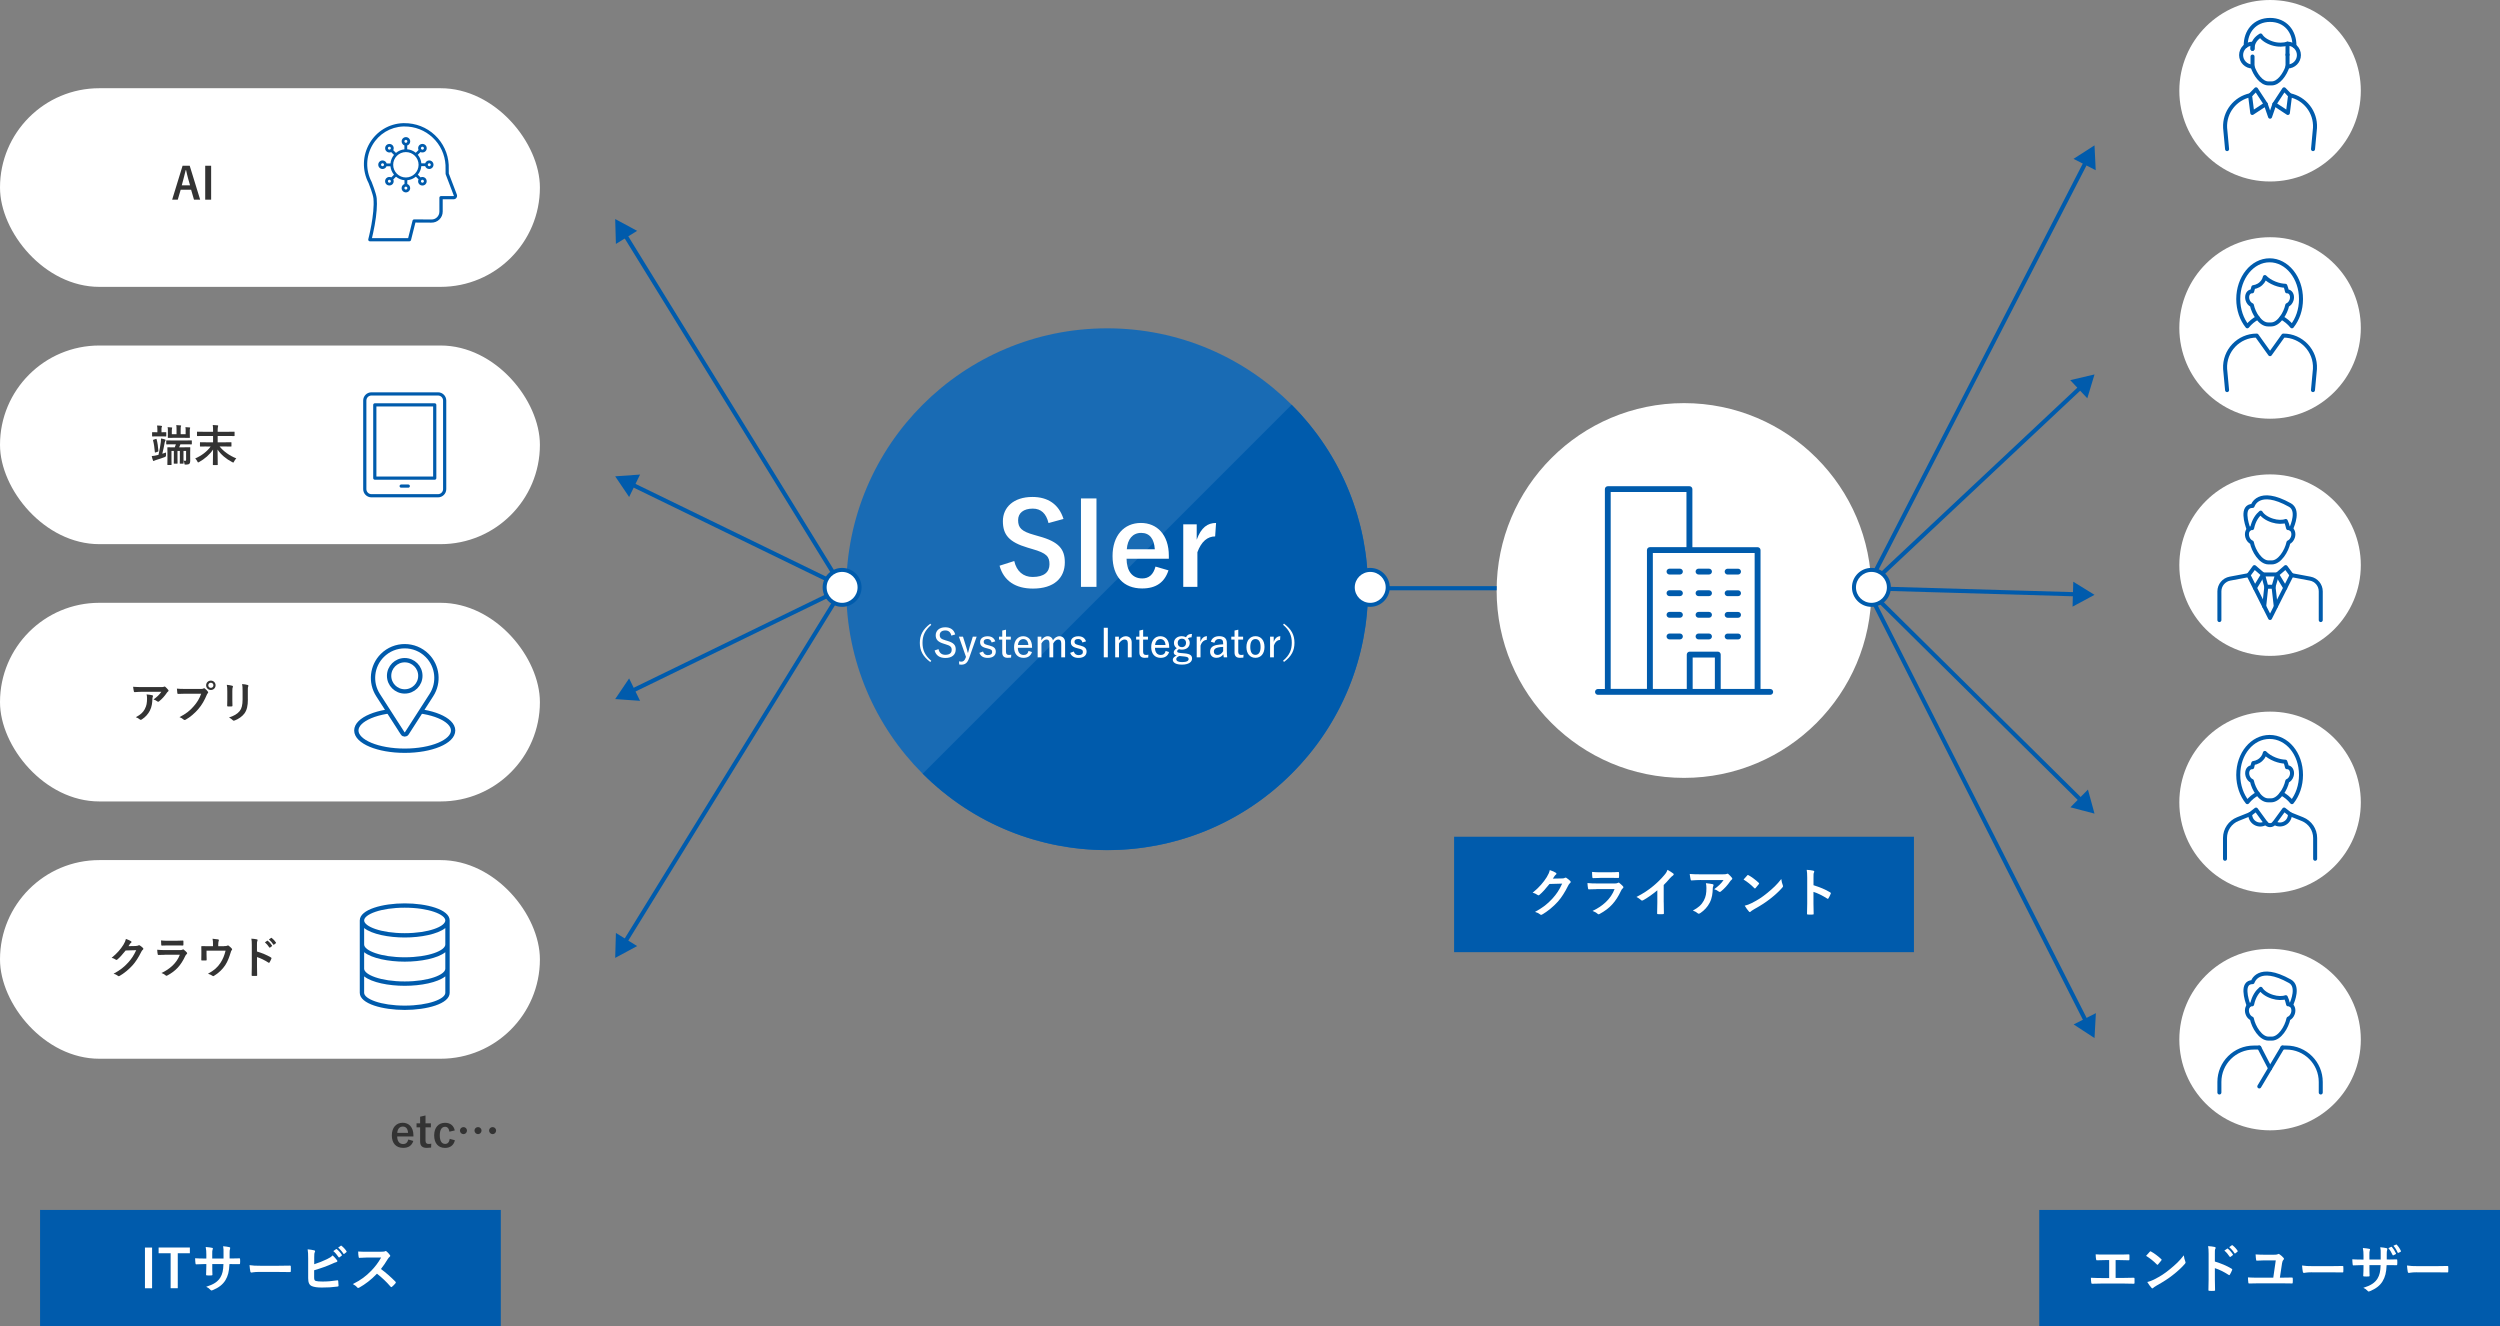 <?xml version="1.0" encoding="UTF-8"?><svg id="_レイヤー_2" xmlns="http://www.w3.org/2000/svg" viewBox="0 0 624 331"><rect x="0" y="0" width="624" height="331" fill="#808080" stroke="none"/><defs><style>.cls-1{fill:#005bac;}.cls-2,.cls-3{fill:#fff;}.cls-4{fill:#333;}.cls-5{fill:#196bb4;}.cls-6{stroke-width:1.04px;}.cls-6,.cls-7{fill:none;}.cls-6,.cls-7,.cls-3{stroke:#005bac;}.cls-6,.cls-3{stroke-miterlimit:10;}.cls-7{stroke-linecap:round;stroke-linejoin:round;stroke-width:1px;}.cls-3{stroke-width:1.08px;}</style></defs><g id="_レイヤー_1-2"><g><g><circle class="cls-5" cx="276.34" cy="147.07" r="65.12"/><path class="cls-1" d="M322.39,101.02c25.43,25.43,25.43,66.66,0,92.09-25.43,25.43-66.66,25.43-92.09,0"/></g><circle class="cls-2" cx="420.33" cy="147.39" r="46.77"/><g><path class="cls-2" d="M261.71,130.56c-.57-2.39-1.88-3.61-3.92-3.61-2.33,0-3.67,1.11-3.67,2.87,0,1.93,.85,2.82,4.04,3.7l1.17,.34c5.03,1.37,6.45,3.27,6.45,6.51,0,3.87-2.67,6.54-7.96,6.54-4.29,0-7.28-1.88-8.33-5.71l3.67-1.17c.57,2.56,2.25,3.98,4.58,3.98,2.9,0,4.21-1.25,4.21-3.16s-.68-2.79-4.29-3.81l-1.14-.34c-4.69-1.39-6.2-3.24-6.2-6.63s2.62-6.03,7.37-6.03c3.87,0,6.6,1.82,7.76,5.49l-3.72,1.02Z"/><path class="cls-2" d="M273.68,146.48h-3.87v-22.07h3.87v22.07Z"/><path class="cls-2" d="M281.19,139.46c.03,2.96,1.34,4.92,3.92,4.92,1.62,0,2.76-.91,3.3-2.96l3.24,.94c-.97,2.99-3.1,4.52-6.57,4.52-4.66,0-7.39-2.99-7.39-8.1s2.87-8.25,7.08-8.25c3.98,0,6.97,2.9,6.97,8.19v.74h-10.55Zm7.05-2.36c-.17-2.62-1.28-4.09-3.41-4.09s-3.41,1.59-3.58,4.09h7Z"/><path class="cls-2" d="M303.31,133.89c-1.88,0-3.44,1.22-4.44,3.95v8.64h-3.53v-15.61h3.36v3.84c1.11-3.07,2.73-4.18,4.83-4.18l-.23,3.36Z"/></g><g><path class="cls-2" d="M232.45,155.96c-1.64,1.38-2.19,2.77-2.19,4.49s.55,3.12,2.19,4.49l-.25,.3c-1.86-1.4-2.61-2.86-2.61-4.78s.74-3.38,2.61-4.78l.25,.29Z"/><path class="cls-2" d="M237.46,158.65c-.22-.89-.72-1.29-1.5-1.29-.89,0-1.4,.43-1.4,1.13,0,.74,.34,1.03,1.49,1.35l.34,.1c1.68,.48,2.16,1.09,2.16,2.15,0,1.27-.87,2.14-2.58,2.14-1.41,0-2.37-.62-2.69-1.88l.97-.33c.2,.94,.8,1.42,1.7,1.42,1.09,0,1.59-.48,1.59-1.22s-.3-1.06-1.59-1.43l-.33-.1c-1.55-.46-2.07-1.08-2.07-2.14s.83-1.98,2.37-1.98c1.26,0,2.17,.57,2.5,1.79l-.97,.29Z"/><path class="cls-2" d="M241.88,164.29c-.41,1.18-.99,1.61-1.92,1.61-.15,0-.33,0-.54-.04l-.05-.78c.22,.05,.4,.07,.57,.07,.5,0,.83-.29,1.07-.93l.1-.26-1.77-5.04h1.02l.81,2.6c.16,.5,.27,.89,.37,1.38h.1c.12-.5,.23-.93,.38-1.43l.79-2.55h.96l-1.89,5.38Z"/><path class="cls-2" d="M247.51,160.35c-.14-.57-.5-.86-1.03-.86-.62,0-.95,.27-.95,.67,0,.48,.2,.65,1,.85l.42,.11c1.16,.29,1.6,.71,1.6,1.53,0,.9-.66,1.56-2.02,1.56-1.03,0-1.76-.39-2.08-1.26l.91-.33c.19,.64,.65,.9,1.19,.9,.78,0,1.09-.34,1.09-.76,0-.51-.2-.67-1.09-.89l-.42-.11c-1.11-.28-1.5-.72-1.5-1.52s.66-1.43,1.86-1.43c1.01,0,1.64,.44,1.93,1.27l-.91,.28Z"/><path class="cls-2" d="M251.09,158.91h1.21v.73h-1.21v3.04c0,.55,.24,.79,.69,.79,.21,0,.4,0,.63-.06l-.05,.73c-.29,.04-.55,.05-.85,.05-.89,0-1.35-.42-1.35-1.34v-3.21h-.81v-.73h.81v-1.53l.94-.21v1.74Z"/><path class="cls-2" d="M254.05,161.68c0,1.12,.54,1.8,1.44,1.8,.66,0,1.06-.31,1.23-1.01l.86,.28c-.32,.95-1.01,1.45-2.11,1.45-1.46,0-2.36-1-2.36-2.68s.95-2.72,2.27-2.72,2.22,.97,2.22,2.68v.21h-3.57Zm2.63-.69c-.06-.95-.55-1.48-1.27-1.48s-1.26,.58-1.33,1.48h2.61Z"/><path class="cls-2" d="M259.9,159.85c.4-.64,.96-1.05,1.61-1.05s1.17,.41,1.3,1.04c.37-.61,.97-1.04,1.63-1.04,.78,0,1.41,.55,1.41,1.52v3.75h-.96v-3.46c0-.69-.28-.99-.77-.99-.44,0-.93,.38-1.23,.98v3.47h-.95v-3.46c0-.7-.26-.99-.72-.99s-.95,.36-1.27,.98v3.47h-.95v-5.16h.92v.94Z"/><path class="cls-2" d="M270.17,160.35c-.14-.57-.5-.86-1.03-.86-.62,0-.95,.27-.95,.67,0,.48,.2,.65,1,.85l.42,.11c1.16,.29,1.6,.71,1.6,1.53,0,.9-.66,1.56-2.02,1.56-1.03,0-1.76-.39-2.08-1.26l.91-.33c.19,.64,.65,.9,1.18,.9,.78,0,1.09-.34,1.09-.76,0-.51-.2-.67-1.09-.89l-.42-.11c-1.11-.28-1.5-.72-1.5-1.52s.66-1.43,1.86-1.43c1.01,0,1.64,.44,1.93,1.27l-.91,.28Z"/><path class="cls-2" d="M276.51,164.07h-1.01v-7.38h1.01v7.38Z"/><path class="cls-2" d="M279.26,159.85c.42-.63,1.06-1.05,1.73-1.05,.83,0,1.48,.55,1.48,1.52v3.75h-.97v-3.46c0-.7-.29-.99-.81-.99-.47,0-.99,.35-1.39,.98v3.47h-.95v-5.16h.92v.94Z"/><path class="cls-2" d="M285.32,158.91h1.21v.73h-1.21v3.04c0,.55,.24,.79,.69,.79,.21,0,.4,0,.63-.06l-.05,.73c-.29,.04-.55,.05-.85,.05-.89,0-1.35-.42-1.35-1.34v-3.21h-.81v-.73h.81v-1.53l.94-.21v1.74Z"/><path class="cls-2" d="M288.28,161.68c0,1.12,.54,1.8,1.44,1.8,.66,0,1.06-.31,1.23-1.01l.86,.28c-.32,.95-1.01,1.45-2.11,1.45-1.46,0-2.36-1-2.36-2.68s.95-2.72,2.27-2.72,2.22,.97,2.22,2.68v.21h-3.57Zm2.63-.69c-.06-.95-.55-1.48-1.27-1.48s-1.26,.58-1.33,1.48h2.61Z"/><path class="cls-2" d="M297.43,159.08c-.51,0-.74,.09-.94,.31,.3,.26,.47,.64,.47,1.06,0,1.05-.8,1.7-1.97,1.7-.25,0-.51-.04-.73-.12-.27,.15-.44,.33-.44,.52,0,.25,.13,.37,.86,.44l1.1,.1c1.36,.14,1.76,.57,1.76,1.29,0,.86-.87,1.51-2.52,1.51-1.49,0-2.29-.49-2.29-1.24,0-.43,.41-.79,.99-1.03-.5-.11-.75-.38-.75-.77s.25-.72,.76-1.06c-.45-.28-.71-.75-.71-1.32,0-1,.83-1.68,1.96-1.68,.38,0,.76,.1,1.05,.27,.3-.6,.73-.83,1.49-.83l-.11,.85Zm-3.05,4.67c-.49,.15-.78,.43-.78,.76,0,.52,.53,.75,1.48,.75,1.11,0,1.6-.3,1.6-.75,0-.35-.19-.56-1.07-.65l-1.22-.12Zm-.42-3.3c0,.71,.45,1.08,1.04,1.08s1.03-.38,1.03-1.07-.46-1.05-1.03-1.05-1.04,.38-1.04,1.04Z"/><path class="cls-2" d="M301.19,159.73c-.64,0-1.22,.46-1.54,1.42v2.92h-.95v-5.16h.91v1.3c.37-1,.96-1.41,1.65-1.41l-.07,.93Z"/><path class="cls-2" d="M302.23,160.17c.26-.91,1.02-1.38,2.08-1.38,1.26,0,1.91,.56,1.91,1.71v1.96c0,.68,.04,1.2,.09,1.61h-.86c-.04-.24-.07-.42-.1-.76-.4,.59-1.02,.88-1.73,.88-.97,0-1.58-.6-1.58-1.52s.53-1.49,1.69-1.69c.45-.08,1-.14,1.57-.16v-.28c0-.74-.29-1.05-1.02-1.05-.58,0-1.02,.32-1.16,.95l-.89-.27Zm3.07,1.3c-.54,0-.99,.07-1.35,.16-.66,.16-.97,.47-.97,.99s.32,.86,.92,.86c.53,0,1.04-.31,1.4-.95v-1.06Z"/><path class="cls-2" d="M309.07,158.91h1.21v.73h-1.21v3.04c0,.55,.24,.79,.69,.79,.21,0,.4,0,.63-.06l-.05,.73c-.29,.04-.55,.05-.85,.05-.89,0-1.35-.42-1.35-1.34v-3.21h-.81v-.73h.81v-1.53l.94-.21v1.74Z"/><path class="cls-2" d="M315.62,161.48c0,1.68-.92,2.71-2.26,2.71s-2.25-1.01-2.25-2.68,.91-2.72,2.26-2.72,2.25,1.02,2.25,2.7Zm-3.55,0c0,1.27,.43,1.97,1.28,1.97s1.29-.7,1.29-1.97-.43-1.97-1.28-1.97-1.29,.71-1.29,1.97Z"/><path class="cls-2" d="M319.5,159.73c-.64,0-1.22,.46-1.54,1.42v2.92h-.95v-5.16h.91v1.3c.37-1,.96-1.41,1.65-1.41l-.07,.93Z"/><path class="cls-2" d="M320.49,155.66c1.87,1.4,2.61,2.86,2.61,4.78s-.73,3.38-2.61,4.78l-.24-.3c1.64-1.37,2.18-2.76,2.18-4.49s-.55-3.11-2.18-4.49l.24-.29Z"/></g><rect class="cls-1" x="10" y="302" width="115" height="29"/><g><path class="cls-2" d="M37.96,321.55h-1.78v-10.16h1.78v10.16Z"/><path class="cls-2" d="M47.39,312.81h-3.02v8.73h-1.78v-8.73h-3v-1.43h7.8v1.43Z"/><path class="cls-2" d="M57.76,314.12c.64,0,1.38-.01,1.98-.04,.16-.01,.17,.07,.18,.21,.03,.33,.03,.71,0,1.03-.01,.17-.04,.22-.22,.21-.45,0-1.24-.01-1.89-.01h-.54c-.08,1.87-.37,2.97-1.01,4.03-.66,1.09-1.72,1.87-3.09,2.44-.18,.08-.29,.12-.37,.12s-.14-.04-.25-.14c-.39-.41-.64-.59-1.09-.79,1.86-.58,2.87-1.24,3.54-2.32,.51-.84,.72-1.74,.77-3.34h-2.79v.47c0,.77,0,1.48,.04,2.17,.01,.14-.08,.17-.22,.18-.34,.03-.77,.03-1.13,0-.17-.01-.25-.04-.23-.18,.04-.68,.06-1.32,.06-2.15v-.5h-.39c-.71,0-1.75,.04-2.16,.07-.1,0-.14-.08-.16-.25-.05-.27-.07-.73-.09-1.27,.55,.04,1.4,.07,2.41,.07h.39v-.96c0-.84-.03-1.17-.16-1.92,.68,.06,1.32,.13,1.6,.21,.14,.03,.2,.09,.2,.18,0,.08-.04,.17-.08,.27-.09,.24-.09,.37-.09,1.26v.96h2.82v-1.28c.03-.73-.01-1.34-.1-1.79,.5,.05,1.22,.13,1.53,.22,.18,.04,.24,.11,.24,.21,0,.05-.01,.13-.05,.24-.09,.25-.1,.59-.1,1.15v1.24h.46Z"/><path class="cls-2" d="M64.7,317.47c-1.3,0-1.79,.16-1.92,.16-.16,0-.26-.08-.3-.27-.07-.3-.14-.92-.2-1.58,.85,.13,1.51,.16,2.83,.16h4.22c1,0,2-.03,3.01-.04,.2-.01,.24,.03,.24,.18,.03,.39,.03,.84,0,1.23,0,.16-.05,.21-.24,.2-.98-.01-1.95-.03-2.92-.03h-4.71Z"/><path class="cls-2" d="M78.41,315.56c1.15-.38,2.15-.76,3.2-1.27,.71-.34,1.03-.55,1.4-.94,.46,.38,.89,.92,1.09,1.18,.07,.08,.11,.16,.11,.24,0,.11-.07,.2-.22,.24-.37,.09-.73,.27-1.09,.43-1.3,.59-2.76,1.11-4.49,1.62v1.74c0,.62,.09,.82,.43,.93,.34,.09,.85,.14,1.65,.14,1.23,0,2.33-.09,3.69-.3,.2-.03,.22,.03,.24,.18,.04,.37,.08,.86,.08,1.14,0,.17-.08,.22-.27,.24-1.48,.18-2.24,.24-3.89,.24-1.17,0-1.94-.12-2.49-.35-.65-.27-.93-.89-.93-1.96v-4.83c0-1.24-.03-1.74-.13-2.4,.62,.07,1.23,.14,1.65,.26,.16,.04,.21,.12,.21,.21s-.04,.18-.09,.28c-.1,.21-.13,.56-.13,1.18v1.82Zm5.47-3.78c.07-.05,.12-.04,.2,.03,.41,.31,.88,.84,1.24,1.4,.05,.08,.05,.14-.04,.21l-.55,.41c-.09,.07-.16,.05-.22-.04-.39-.6-.81-1.1-1.32-1.52l.69-.48Zm1.17-.85c.08-.05,.12-.04,.2,.03,.48,.37,.96,.89,1.24,1.35,.05,.08,.07,.16-.04,.24l-.52,.41c-.11,.08-.17,.04-.22-.04-.35-.56-.77-1.06-1.31-1.51l.66-.47Z"/><path class="cls-2" d="M95.23,312.42c.47,0,.71-.01,.9-.12,.05-.04,.09-.05,.14-.05,.08,0,.14,.05,.22,.11,.3,.24,.6,.58,.85,.92,.04,.07,.07,.12,.07,.17,0,.08-.05,.17-.17,.26-.17,.14-.34,.34-.48,.58-.54,.92-1.05,1.65-1.68,2.45,1.26,.93,2.42,1.95,3.63,3.17,.06,.07,.1,.13,.1,.18s-.03,.12-.09,.2c-.25,.3-.55,.62-.88,.89-.05,.05-.1,.08-.16,.08-.07,0-.12-.04-.18-.1-1.1-1.28-2.23-2.32-3.41-3.25-1.48,1.55-2.97,2.66-4.4,3.46-.12,.05-.21,.1-.3,.1-.08,0-.16-.04-.22-.12-.29-.35-.67-.62-1.1-.85,2.04-1.03,3.26-1.96,4.61-3.34,.94-.98,1.66-1.91,2.46-3.29h-3.38c-.68,.01-1.36,.04-2.07,.09-.11,.01-.14-.08-.17-.22-.07-.27-.12-.9-.12-1.36,.71,.05,1.36,.05,2.21,.05h3.6Z"/></g><rect class="cls-1" x="362.94" y="208.85" width="114.78" height="28.81"/><g><path class="cls-2" d="M389.96,219.26c.34-.01,.51-.07,.65-.16,.05-.04,.1-.05,.17-.05s.13,.03,.21,.08c.33,.21,.63,.46,.89,.71,.12,.1,.17,.21,.17,.3,0,.1-.06,.2-.16,.27-.18,.14-.31,.33-.43,.56-.88,1.78-1.72,3.05-2.59,4.05-1.13,1.27-2.69,2.54-3.98,3.26-.08,.05-.14,.07-.21,.07-.1,0-.2-.05-.3-.14-.33-.26-.73-.46-1.24-.6,2.04-1.13,3.08-1.95,4.36-3.34,1.03-1.15,1.64-2.04,2.42-3.72l-3.17,.09c-1.07,1.32-1.73,2.07-2.47,2.69-.09,.09-.18,.14-.28,.14-.07,0-.13-.03-.2-.08-.33-.24-.81-.47-1.26-.56,1.7-1.39,2.71-2.61,3.52-3.89,.43-.73,.63-1.14,.77-1.77,.75,.26,1.24,.48,1.53,.69,.09,.07,.13,.14,.13,.22s-.04,.16-.14,.22c-.13,.08-.22,.22-.33,.35-.14,.22-.27,.42-.43,.65l2.36-.05Z"/><path class="cls-2" d="M398.53,221.93c-.65,0-1.31,.01-1.96,.05-.12,0-.17-.08-.2-.25-.08-.33-.1-.81-.14-1.32,.75,.08,1.55,.1,2.41,.1h4.49c.22,0,.48-.03,.69-.14,.07-.05,.12-.08,.17-.08,.07,0,.13,.04,.2,.09,.31,.25,.67,.58,.88,.81,.09,.09,.13,.18,.13,.27,0,.08-.04,.17-.14,.25-.21,.17-.3,.31-.45,.62-1.31,2.79-2.82,4.43-5.34,5.79-.11,.05-.18,.09-.26,.09-.09,0-.18-.05-.29-.16-.35-.31-.77-.51-1.22-.68,2.42-1.13,4.56-2.93,5.5-5.46h-4.47Zm.88-2.8c-.59,0-1.24,.01-1.79,.05-.13,0-.17-.08-.18-.29-.04-.28-.06-.85-.06-1.26,.8,.08,1.19,.09,2.15,.09h2.36c.85,0,1.55-.04,2.06-.07,.12,0,.16,.07,.16,.21,.03,.33,.03,.69,0,1.02,0,.22-.04,.27-.23,.26-.43,0-1.05-.03-1.85-.03h-2.59Z"/><path class="cls-2" d="M415.27,225.23c0,.9,.01,1.68,.04,2.72,.01,.17-.05,.22-.2,.22-.42,.03-.89,.03-1.31,0-.14,0-.2-.05-.18-.21,.01-.94,.05-1.79,.05-2.69v-3.05c-1.15,.97-2.55,1.96-3.6,2.51-.06,.04-.13,.05-.2,.05-.11,0-.18-.04-.28-.13-.3-.3-.73-.56-1.13-.77,1.81-.93,2.92-1.69,4.13-2.68,1.03-.85,1.98-1.77,2.79-2.74,.45-.52,.62-.79,.82-1.35,.59,.33,1.17,.68,1.45,.92,.08,.05,.11,.13,.11,.2,0,.1-.08,.22-.18,.29-.22,.14-.43,.34-.79,.72-.51,.62-1,1.13-1.53,1.65v4.34Z"/><path class="cls-2" d="M424.55,219.65c-.75,0-1.55,.05-2.32,.1-.16,.01-.21-.08-.24-.2-.1-.37-.18-1.02-.24-1.41,.89,.07,1.61,.09,2.66,.09h5.62c.55,0,.77-.03,.9-.08,.07-.03,.18-.09,.25-.09,.1,0,.21,.08,.3,.18,.29,.25,.54,.52,.79,.83,.07,.08,.11,.16,.11,.24,0,.1-.07,.2-.18,.28-.14,.1-.25,.24-.35,.38-.62,.93-1.43,1.83-2.31,2.53-.08,.08-.17,.12-.28,.12s-.22-.05-.31-.13c-.33-.26-.66-.41-1.09-.54,1.05-.79,1.69-1.35,2.34-2.29h-5.66Zm.73,5.11c.5-.93,.64-1.82,.64-3.09,0-.48-.03-.79-.13-1.23,.64,.07,1.32,.16,1.69,.25,.17,.04,.22,.13,.22,.25,0,.08-.03,.16-.07,.24-.09,.18-.1,.31-.12,.54-.04,1.27-.17,2.44-.77,3.6-.51,.98-1.3,1.91-2.38,2.61-.12,.08-.23,.13-.37,.13-.09,0-.18-.04-.26-.12-.31-.27-.69-.48-1.19-.67,1.43-.75,2.17-1.45,2.74-2.5Z"/><path class="cls-2" d="M436.11,218.5c.05-.07,.12-.1,.18-.1,.05,0,.1,.03,.17,.07,.67,.35,1.75,1.15,2.5,1.86,.08,.08,.12,.13,.12,.18s-.03,.1-.08,.17c-.2,.26-.63,.79-.81,.98-.07,.07-.11,.1-.16,.1s-.1-.04-.17-.1c-.79-.81-1.73-1.56-2.67-2.13,.29-.35,.67-.76,.92-1.02Zm1.14,6.9c1.6-.83,2.45-1.37,3.77-2.44,1.6-1.3,2.48-2.14,3.59-3.56,.08,.65,.2,1.1,.37,1.53,.04,.09,.07,.17,.07,.25,0,.12-.07,.22-.21,.39-.69,.81-1.82,1.86-3.01,2.78-1.09,.85-2.19,1.59-3.96,2.57-.59,.35-.76,.48-.88,.6-.08,.08-.16,.13-.24,.13-.07,0-.14-.05-.22-.14-.33-.37-.73-.9-1.05-1.45,.67-.18,1.07-.3,1.77-.66Z"/><path class="cls-2" d="M452.65,220.95c1.6,.5,2.87,1.01,4.16,1.78,.14,.08,.21,.17,.14,.34-.17,.43-.38,.84-.56,1.14-.05,.09-.11,.14-.17,.14-.04,0-.09-.01-.14-.06-1.21-.77-2.38-1.35-3.44-1.68v2.89c0,.85,.03,1.62,.05,2.57,.01,.16-.05,.2-.24,.2-.38,.03-.79,.03-1.17,0-.18,0-.25-.04-.25-.2,.04-.97,.05-1.74,.05-2.58v-6.44c0-.98-.04-1.41-.13-1.94,.6,.04,1.26,.1,1.64,.21,.18,.04,.25,.12,.25,.22,0,.08-.04,.18-.1,.3-.09,.17-.09,.5-.09,1.23v1.87Z"/></g><rect class="cls-1" x="509" y="302" width="115" height="29"/><g><path class="cls-2" d="M528.05,318.97h1.87c.88,0,1.76-.03,2.65-.05,.14-.01,.21,.05,.21,.21,.01,.34,.01,.71,0,1.05,0,.17-.04,.24-.2,.24-.63-.03-1.79-.05-2.65-.05h-5.26c-.54,0-1.39,.04-2.41,.05-.21,.01-.24-.04-.28-.26-.05-.29-.09-.76-.09-1.23,.94,.05,1.94,.07,2.78,.07h1.78v-4.48h-1.02c-.94,0-1.49,.03-2.03,.05-.16,.01-.18-.08-.22-.27-.05-.26-.1-.77-.1-1.22,.65,.07,1.18,.05,2.26,.05h3.71c.8,0,1.52,0,2.29-.04,.13-.01,.17,.07,.17,.21,.01,.33,.01,.69,0,1.02-.01,.17-.04,.25-.18,.25-.88-.04-1.52-.05-2.25-.05h-1.02v4.47Z"/><path class="cls-2" d="M536.58,312.43c.05-.07,.12-.1,.18-.1,.05,0,.11,.03,.17,.07,.67,.35,1.76,1.15,2.5,1.86,.08,.08,.12,.13,.12,.18s-.03,.11-.08,.17c-.2,.26-.63,.79-.81,.98-.07,.07-.11,.11-.16,.11s-.1-.04-.17-.11c-.79-.81-1.73-1.56-2.67-2.13,.29-.35,.67-.76,.92-1.02Zm1.14,6.9c1.6-.82,2.45-1.37,3.77-2.44,1.6-1.3,2.48-2.13,3.59-3.56,.08,.65,.2,1.1,.37,1.53,.04,.09,.07,.17,.07,.25,0,.12-.07,.22-.21,.39-.69,.81-1.82,1.86-3.01,2.78-1.09,.85-2.19,1.58-3.96,2.57-.59,.35-.76,.48-.88,.6-.08,.08-.16,.13-.23,.13-.07,0-.14-.05-.22-.14-.33-.37-.73-.9-1.05-1.45,.67-.18,1.07-.3,1.77-.65Z"/><path class="cls-2" d="M552.84,314.88c1.6,.5,2.87,1.01,4.16,1.78,.14,.08,.21,.17,.14,.34-.17,.43-.38,.84-.56,1.14-.05,.09-.1,.14-.17,.14-.04,0-.09-.01-.14-.07-1.2-.77-2.38-1.35-3.44-1.68v2.89c0,.85,.03,1.62,.05,2.57,.01,.16-.05,.2-.24,.2-.38,.03-.79,.03-1.17,0-.18,0-.25-.04-.25-.2,.04-.97,.05-1.74,.05-2.58v-6.44c0-.98-.04-1.41-.13-1.94,.6,.04,1.26,.11,1.64,.21,.18,.04,.25,.12,.25,.22,0,.08-.04,.18-.11,.3-.09,.17-.09,.5-.09,1.23v1.87Zm3.05-3.22c.07-.05,.12-.04,.2,.03,.41,.31,.88,.84,1.24,1.4,.05,.08,.05,.14-.04,.21l-.55,.41c-.09,.07-.16,.05-.22-.04-.39-.6-.81-1.1-1.32-1.52l.69-.48Zm1.17-.85c.08-.05,.12-.04,.2,.03,.48,.37,.96,.89,1.24,1.35,.05,.08,.07,.16-.04,.24l-.52,.41c-.11,.08-.17,.04-.22-.04-.35-.56-.77-1.06-1.31-1.51l.65-.47Z"/><path class="cls-2" d="M569.95,318.9c.67,0,1.36-.01,2.03-.03,.25,0,.29,.04,.29,.22,.03,.33,.03,.68,0,1.01,0,.21-.04,.26-.22,.25-.75,0-1.56-.03-2.33-.03h-6.18c-.89,0-1.58,.04-2.07,.04-.22,.01-.26-.04-.29-.25-.04-.3-.09-.85-.09-1.27,.75,.05,1.57,.07,2.33,.07h3.99l.62-4.32h-2.87c-.63,0-1.3,.03-1.86,.07-.13,0-.16-.08-.18-.26-.05-.22-.09-.77-.12-1.3,.67,.05,1.41,.08,2.24,.08h2.33c.52,0,.79-.03,.97-.13,.08-.04,.14-.08,.21-.08s.12,.03,.18,.08c.33,.21,.75,.56,1.03,.9,.08,.08,.12,.16,.12,.24,0,.09-.04,.17-.13,.26-.2,.22-.27,.41-.35,.86l-.54,3.59h.89Z"/><path class="cls-2" d="M577.01,317.56c-1.3,0-1.79,.16-1.92,.16-.16,0-.26-.08-.3-.27-.07-.3-.14-.92-.2-1.58,.85,.13,1.51,.16,2.83,.16h4.22c1,0,2-.03,3.01-.04,.2-.01,.24,.03,.24,.18,.03,.39,.03,.84,0,1.23,0,.16-.05,.21-.24,.2-.98-.01-1.95-.03-2.92-.03h-4.71Z"/><path class="cls-2" d="M596.19,314.38c.64,0,1.38-.01,1.98-.04,.16-.01,.17,.07,.18,.21,.03,.33,.03,.71,0,1.03-.01,.17-.04,.22-.22,.21-.45,0-1.24-.01-1.89-.01h-.54c-.08,1.87-.37,2.97-1.01,4.03-.65,1.09-1.72,1.87-3.09,2.44-.18,.08-.29,.12-.37,.12s-.14-.04-.25-.14c-.39-.41-.64-.59-1.09-.79,1.86-.58,2.87-1.24,3.54-2.32,.51-.84,.72-1.74,.77-3.34h-2.79v.47c0,.77,0,1.48,.04,2.17,.01,.14-.08,.17-.22,.18-.34,.03-.77,.03-1.13,0-.17-.01-.25-.04-.24-.18,.04-.68,.07-1.32,.07-2.15v-.5h-.39c-.71,0-1.76,.04-2.16,.07-.11,0-.14-.08-.16-.25-.05-.28-.06-.73-.09-1.27,.55,.04,1.4,.07,2.41,.07h.39v-.96c0-.84-.03-1.17-.16-1.93,.68,.07,1.32,.13,1.6,.21,.14,.03,.2,.09,.2,.18,0,.08-.04,.17-.08,.27-.09,.24-.09,.37-.09,1.26v.96h2.82v-1.28c.03-.73-.01-1.34-.11-1.79,.5,.05,1.22,.13,1.53,.22,.18,.04,.24,.1,.24,.21,0,.05-.01,.13-.05,.24-.09,.25-.1,.59-.1,1.15v1.24h.46Zm.65-3.17c.07-.03,.12-.03,.18,.05,.35,.38,.73,.97,1.01,1.58,.04,.09,.03,.14-.08,.2l-.54,.28c-.1,.05-.17,.03-.22-.08-.29-.65-.62-1.2-1.06-1.7l.71-.33Zm1.23-.56c.08-.04,.12-.03,.18,.05,.42,.45,.8,1.03,1.01,1.53,.04,.08,.04,.17-.08,.22l-.52,.26c-.12,.05-.17,.01-.21-.07-.26-.62-.6-1.18-1.06-1.7l.68-.3Z"/><path class="cls-2" d="M603.21,317.56c-1.3,0-1.8,.16-1.93,.16-.16,0-.26-.08-.3-.27-.07-.3-.14-.92-.2-1.58,.85,.13,1.51,.16,2.83,.16h4.22c.99,0,2-.03,3.01-.04,.2-.01,.24,.03,.24,.18,.03,.39,.03,.84,0,1.23,0,.16-.05,.21-.24,.2-.98-.01-1.95-.03-2.92-.03h-4.71Z"/></g><line class="cls-6" x1="342.01" y1="146.82" x2="373.56" y2="146.82"/><g><g><line class="cls-6" x1="465.92" y1="146.82" x2="520.74" y2="40.26"/><polygon class="cls-1" points="523.09 42.49 522.79 36.28 517.55 39.65 523.09 42.49"/></g><g><line class="cls-6" x1="465.92" y1="146.82" x2="519.52" y2="96.52"/><polygon class="cls-1" points="520.99 99.42 522.79 93.46 516.73 94.88 520.99 99.42"/></g><g><line class="cls-6" x1="465.92" y1="146.82" x2="518.31" y2="148.34"/><polygon class="cls-1" points="517.31 151.42 522.79 148.47 517.49 145.2 517.31 151.42"/></g><g><line class="cls-6" x1="465.92" y1="146.82" x2="519.6" y2="199.93"/><polygon class="cls-1" points="516.77 201.5 522.79 203.08 521.15 197.08 516.77 201.5"/></g><g><line class="cls-6" x1="465.92" y1="146.82" x2="520.76" y2="255.1"/><polygon class="cls-1" points="517.58 255.7 522.79 259.1 523.13 252.88 517.58 255.7"/></g></g><g><g><line class="cls-6" x1="210.42" y1="146.82" x2="157.58" y2="172.53"/><polygon class="cls-1" points="157.03 169.33 153.55 174.49 159.76 174.93 157.03 169.33"/></g><g><line class="cls-6" x1="210.42" y1="146.82" x2="155.9" y2="235.28"/><polygon class="cls-1" points="153.73 232.87 153.55 239.09 159.03 236.14 153.73 232.87"/></g><g><line class="cls-6" x1="210.42" y1="146.94" x2="155.9" y2="58.48"/><polygon class="cls-1" points="159.03 57.62 153.55 54.67 153.73 60.89 159.03 57.62"/></g><g><line class="cls-6" x1="210.42" y1="146.56" x2="157.58" y2="120.85"/><polygon class="cls-1" points="159.76 118.45 153.55 118.89 157.03 124.05 159.76 118.45"/></g></g><g><path class="cls-1" d="M441.83,171.96h-2.4v-34.65c0-.4-.33-.73-.73-.73h-16.28v-14.49c0-.4-.33-.73-.73-.73h-20.38c-.4,0-.73,.33-.73,.73v49.88h-1.73c-.4,0-.73,.33-.73,.73s.33,.73,.73,.73h43c.4,0,.73-.33,.73-.73s-.33-.73-.73-.73Zm-13.8-7.84v7.84h-5.54v-7.84h5.54Zm.73-1.47h-7.01c-.4,0-.73,.33-.73,.73v8.57h-8.47v-33.92h25.41v33.92h-8.47v-8.57c0-.4-.33-.73-.73-.73Zm-7.82-39.84v13.76h-9.13c-.4,0-.73,.33-.73,.73v34.65h-9.05v-49.14h18.91Z"/><path class="cls-1" d="M419.31,158.13h-2.61c-.41,0-.73,.33-.73,.73s.33,.73,.73,.73h2.61c.4,0,.73-.33,.73-.73s-.33-.73-.73-.73Z"/><path class="cls-1" d="M426.57,158.13h-2.62c-.41,0-.73,.33-.73,.73s.33,.73,.73,.73h2.62c.4,0,.73-.33,.73-.73s-.33-.73-.73-.73Z"/><path class="cls-1" d="M431.21,159.6h2.61c.4,0,.73-.33,.73-.73s-.33-.73-.73-.73h-2.61c-.4,0-.73,.33-.73,.73s.33,.73,.73,.73Z"/><path class="cls-1" d="M419.31,152.73h-2.61c-.41,0-.73,.33-.73,.73s.33,.73,.73,.73h2.61c.4,0,.73-.33,.73-.73s-.33-.73-.73-.73Z"/><path class="cls-1" d="M426.57,152.73h-2.62c-.41,0-.73,.33-.73,.73s.33,.73,.73,.73h2.62c.4,0,.73-.33,.73-.73s-.33-.73-.73-.73Z"/><path class="cls-1" d="M431.21,154.2h2.61c.4,0,.73-.33,.73-.73s-.33-.73-.73-.73h-2.61c-.4,0-.73,.33-.73,.73s.33,.73,.73,.73Z"/><path class="cls-1" d="M419.31,147.33h-2.61c-.41,0-.73,.33-.73,.73s.33,.73,.73,.73h2.61c.4,0,.73-.33,.73-.73s-.33-.73-.73-.73Z"/><path class="cls-1" d="M426.57,147.33h-2.62c-.41,0-.73,.33-.73,.73s.33,.73,.73,.73h2.62c.4,0,.73-.33,.73-.73s-.33-.73-.73-.73Z"/><path class="cls-1" d="M431.21,148.8h2.61c.4,0,.73-.33,.73-.73s-.33-.73-.73-.73h-2.61c-.4,0-.73,.33-.73,.73s.33,.73,.73,.73Z"/><path class="cls-1" d="M419.31,141.94h-2.61c-.41,0-.73,.33-.73,.73s.33,.73,.73,.73h2.61c.4,0,.73-.33,.73-.73s-.33-.73-.73-.73Z"/><path class="cls-1" d="M426.57,141.94h-2.62c-.41,0-.73,.33-.73,.73s.33,.73,.73,.73h2.62c.4,0,.73-.33,.73-.73s-.33-.73-.73-.73Z"/><path class="cls-1" d="M431.21,143.41h2.61c.4,0,.73-.33,.73-.73s-.33-.73-.73-.73h-2.61c-.4,0-.73,.33-.73,.73s.33,.73,.73,.73Z"/></g><circle class="cls-2" cx="566.61" cy="22.65" r="22.65"/><g><path class="cls-7" d="M572.69,11.43c.05-3.57-2.24-6.46-6.08-6.46s-6.14,2.9-6.08,6.49"/><path class="cls-7" d="M571.54,23.77c3.74,.77,6.49,4.19,6.28,8.16l-.49,5.29"/><path class="cls-7" d="M555.88,37.22l-.49-5.29c-.21-3.97,2.54-7.38,6.28-8.16"/><polygon class="cls-7" points="571.6 23.83 571.05 28.2 567.69 25.99 570.11 22.29 571.6 23.83"/><polygon class="cls-7" points="561.62 23.83 562.17 28.2 565.53 25.99 563.11 22.29 561.62 23.83"/><polyline class="cls-7" points="565.53 25.99 566.61 29.13 567.69 25.99"/><path class="cls-7" d="M570.96,10.89c-.83,.3-2.36,.4-3.77-.05-1.39-.44-2.48-1.2-2.94-1.99-1.06,.63-2.03,1.67-2.03,3.34"/><path class="cls-7" d="M562.23,16.6c-1.58,0-2.85-1.28-2.85-2.85s1.28-2.85,2.85-2.85v1.3"/><path class="cls-7" d="M570.96,16.6c1.58,0,2.85-1.28,2.85-2.85s-1.28-2.85-2.85-2.85v2.76"/><path class="cls-7" d="M562.23,14.11v2.49c.64,1.97,2.21,4.22,3.95,4.22h.84c1.73,0,3.31-2.25,3.95-4.22v-2.95"/></g><circle class="cls-2" cx="566.61" cy="81.86" r="22.65"/><g><path class="cls-7" d="M569.48,79.31c.98,.5,1.85,1.23,2.59,2.14,1.4-1.75,2.26-4.15,2.26-6.8,0-5.35-3.51-9.68-7.83-9.68s-7.83,4.33-7.83,9.68c0,2.65,.86,5.06,2.26,6.8,.73-.91,1.61-1.64,2.59-2.14"/><path class="cls-7" d="M571.22,72.77c-.13-.04-.26-.06-.39-.05-.11-.52-.25-.98-.41-1.39-.77-.02-1.66-.2-2.58-.56-1.07-.42-1.95-1.01-2.53-1.62-.18,.82-.73,1.6-1.58,2.09-.42,.24-.86,.38-1.3,.44-.11,.32-.21,.67-.29,1.04-.13,0-.26,0-.39,.05-.72,.23-1.06,1.19-.75,2.14,.2,.61,.61,1.06,1.07,1.25,.41,2.03,2.11,4.82,4.01,4.82h.81c1.9,0,3.6-2.79,4.01-4.82,.46-.19,.87-.64,1.07-1.25,.31-.95-.03-1.91-.75-2.14Z"/><path class="cls-7" d="M555.88,97.37l-.49-5.29c-.24-4.52,3.36-8.32,7.89-8.32l3.32,4.64,3.32-4.64c4.53,0,8.13,3.8,7.89,8.32l-.49,5.29"/></g><circle class="cls-2" cx="566.61" cy="141.06" r="22.65"/><g><path class="cls-7" d="M561.27,132.14c-.54-1.45-1.93-5.86,.98-5.86,0,0,1.35-4.67,9.32-.22,2.23,1.25,.74,4.93,.26,5.97"/><path class="cls-7" d="M571.51,131.87c-.13-.04-.27-.06-.4-.05-.14-.69-.34-1.28-.58-1.78-.83,.3-2.05,.29-3.31-.1-1.39-.43-2.48-1.2-2.94-1.99-.81,.68-1.74,1.87-2.15,3.87-.14,0-.27,0-.4,.05-.75,.24-1.09,1.23-.78,2.22,.2,.63,.63,1.1,1.11,1.3,.42,2.1,2.18,4.99,4.15,4.99h.84c1.96,0,3.72-2.89,4.15-4.99,.48-.2,.9-.67,1.11-1.3,.32-.98-.03-1.97-.78-2.22Z"/><line class="cls-7" x1="565.67" y1="146.45" x2="565.14" y2="151.33"/><line class="cls-7" x1="568.03" y1="151.33" x2="567.47" y2="146.45"/><polygon class="cls-7" points="564.85 143.39 568.37 143.39 567.47 146.45 565.67 146.45 564.85 143.39"/><polyline class="cls-7" points="571.99 143.55 566.61 154.25 561.23 143.55"/><path class="cls-7" d="M553.96,154.77v-7.16c0-1.56,1.11-2.9,2.64-3.18l4.63-.87,1.48-2.01,2.14,1.85-2.02,3.34"/><path class="cls-7" d="M579.26,154.77v-7.16c0-1.56-1.11-2.9-2.64-3.18l-4.63-.87-1.48-2.01-2.14,1.85,2.02,3.34"/></g><circle class="cls-2" cx="566.61" cy="200.27" r="22.65"/><g><path class="cls-7" d="M569.48,198.08c.98,.5,1.85,1.23,2.59,2.14,1.4-1.75,2.26-4.15,2.26-6.8,0-5.35-3.51-9.48-7.83-9.48s-7.83,4.14-7.83,9.48c0,1.33,.22,2.59,.61,3.74,.39,1.15,.96,2.19,1.66,3.06,.73-.91,1.61-1.64,2.59-2.14"/><path class="cls-7" d="M571.22,191.55c-.13-.04-.26-.06-.39-.05-.11-.52-.25-.98-.41-1.39-.77-.02-1.66-.2-2.58-.56-1.07-.42-1.95-1.01-2.53-1.62-.18,.82-.73,1.6-1.58,2.09-.42,.24-.86,.38-1.3,.44-.11,.32-.21,.67-.28,1.04-.13,0-.26,0-.39,.05-.72,.23-1.06,1.19-.75,2.14,.2,.61,.61,1.06,1.07,1.25,.41,2.03,2.11,4.82,4.01,4.82h.81c1.9,0,3.6-2.79,4.01-4.82,.46-.19,.87-.64,1.07-1.25,.31-.95-.03-1.91-.75-2.14Z"/><path class="cls-7" d="M571.6,203.22l-1.49-1.16-2.42,3.32c1.55,1.02,3.63,.06,3.86-1.78l.05-.39Z"/><path class="cls-7" d="M561.62,203.22l.05,.39c.23,1.84,2.31,2.8,3.86,1.78l-2.42-3.32-1.49,1.16Z"/><path class="cls-7" d="M565.53,205.39c.52,.76,1.64,.76,2.16,0"/><path class="cls-7" d="M571.6,203.22l3.07,1.23c1.93,.77,3.19,2.63,3.19,4.71v5.19"/><path class="cls-7" d="M561.62,203.22l-3.07,1.23c-1.93,.77-3.19,2.63-3.19,4.71v5.19"/></g><g><circle class="cls-2" cx="566.61" cy="259.48" r="22.65"/><g><path class="cls-7" d="M561.27,251c-.54-1.45-1.93-5.86,.98-5.86,0,0,1.35-4.67,9.32-.22,2.23,1.25,.74,4.93,.26,5.97"/><path class="cls-7" d="M571.51,250.73c-.13-.04-.27-.06-.4-.05-.14-.69-.34-1.28-.58-1.78-.83,.3-2.05,.29-3.31-.1-1.39-.43-2.48-1.2-2.94-1.99-.81,.68-1.74,1.87-2.15,3.87-.14,0-.27,0-.4,.05-.75,.24-1.09,1.23-.78,2.22,.2,.63,.63,1.1,1.11,1.3,.42,2.1,2.18,4.99,4.15,4.99h.84c1.96,0,3.72-2.89,4.15-4.99,.48-.2,.9-.67,1.11-1.3,.32-.98-.03-1.97-.78-2.22Z"/><line class="cls-7" x1="563.92" y1="261.47" x2="566.61" y2="266.67"/><line class="cls-7" x1="563.92" y1="271.18" x2="569.71" y2="261.47"/><path class="cls-7" d="M553.96,272.69v-2.63c0-4.75,3.85-8.59,8.59-8.59h1.37"/><path class="cls-7" d="M579.26,272.69v-2.63c0-4.75-3.85-8.59-8.59-8.59h-.96"/></g></g><g><rect class="cls-2" x="0" y="86.24" width="134.76" height="49.58" rx="24.79" ry="24.79"/><g><path class="cls-4" d="M41.44,113.62q.01,.34-.3,.46c-.62,.24-1.46,.52-2.2,.74-.19,.05-.35,.11-.4,.15-.05,.04-.12,.1-.19,.1-.08,0-.13-.05-.17-.16-.12-.26-.22-.69-.31-1.08,.45-.03,.73-.08,1.12-.17,.17-.03,.37-.09,.57-.13,.3-1.26,.45-2.27,.58-3.23,.03-.28,.05-.58,.05-.85,.38,.05,.75,.15,.95,.23,.11,.04,.18,.09,.19,.14,.01,.09-.02,.12-.08,.2-.05,.07-.11,.25-.13,.37-.21,1.12-.36,1.88-.61,2.86,.3-.09,.6-.19,.93-.31-.02,.19-.02,.45,0,.69Zm-2.31-4.7c-.75,0-.99,.02-1.06,.02-.1,0-.11-.01-.11-.12v-.83c0-.11,.01-.12,.11-.12,.07,0,.31,.02,1.06,.02h.15v-.53c0-.46-.01-.75-.08-1.15,.41,0,.69,.02,1.05,.07,.11,.01,.19,.07,.19,.12,0,.1-.04,.15-.08,.23-.07,.14-.05,.31-.05,.73v.53h.02c.75,0,.97-.02,1.04-.02,.12,0,.13,.01,.13,.12v.83c0,.11-.01,.12-.13,.12-.07,0-.28-.02-1.05-.02h-1.19Zm-.21,.64c.13-.04,.15-.04,.17,.09,.24,.86,.37,1.9,.44,2.9,.01,.13,0,.14-.15,.19l-.53,.19c-.15,.05-.19,.04-.2-.08-.08-1.03-.22-2.05-.45-2.93-.03-.12,0-.13,.14-.17l.58-.19Zm4.16,1.34c-1.05,0-1.41,.02-1.47,.02-.11,0-.12-.01-.12-.12v-.76c0-.11,.01-.12,.12-.12,.07,0,.43,.02,1.47,.02h3.22c1.04,0,1.41-.02,1.46-.02,.11,0,.12,.01,.12,.12v.76c0,.11-.01,.12-.12,.12-.05,0-.42-.02-1.46-.02h-1.27c-.1,.26-.2,.52-.31,.75h1.22c.99,0,1.35-.02,1.42-.02,.12,0,.13,.01,.13,.12,0,.07-.02,.45-.02,1.2v.88c0,.48,.01,.94,.01,1.26s-.07,.53-.25,.69c-.16,.13-.36,.17-.81,.19-.34,.01-.35,.01-.38-.22-.04-.34-.13-.63-.24-.76,.16,.02,.26,.02,.44,.02s.21-.04,.21-.23v-2.23h-.65v1.94c0,.75,.02,1.06,.02,1.12,0,.11-.01,.12-.13,.12h-.69c-.12,0-.13-.01-.13-.12,0-.08,.02-.37,.02-1.12v-1.94h-.59v1.94c0,.75,.02,1.06,.02,1.12,0,.11-.01,.12-.13,.12h-.7c-.11,0-.12-.01-.12-.12,0-.08,.02-.37,.02-1.12v-1.94h-.59v2.23c0,.79,.02,1.1,.02,1.17,0,.1-.01,.11-.12,.11h-.8c-.12,0-.13-.01-.13-.11,0-.08,.02-.37,.02-1.19v-1.9c0-.71-.02-1.03-.02-1.1,0-.11,.01-.12,.13-.12,.07,0,.43,.02,1.46,.02h.26c.11-.24,.2-.48,.28-.75h-.84Zm3.26-3.42c0-.34-.01-.56-.06-.86,.4,.01,.69,.03,1.05,.07,.09,.01,.14,.04,.14,.11s-.03,.11-.05,.17c-.03,.08-.05,.19-.05,.5v.84c0,.53,.02,.8,.02,.86,0,.12-.01,.13-.12,.13-.07,0-.43-.02-1.41-.02h-2.45c-.99,0-1.34,.02-1.41,.02-.11,0-.12-.01-.12-.13,0-.07,.02-.33,.02-.86v-.84c0-.34-.01-.55-.07-.85,.39,.01,.64,.03,1,.07,.11,.01,.15,.04,.15,.1,0,.08-.03,.13-.06,.21-.02,.08-.04,.19-.04,.47v.91h1.18v-1.23c0-.5-.01-.73-.07-1.04,.4,.01,.71,.03,1.07,.07,.1,.01,.15,.04,.15,.1,0,.08-.04,.13-.07,.21-.03,.08-.05,.21-.05,.65v1.24h1.24v-.88Z"/><path class="cls-4" d="M51.52,111.44c-1.06,0-1.43,.02-1.48,.02-.12,0-.13-.01-.13-.12v-.84c0-.11,.01-.12,.13-.12,.05,0,.42,.02,1.48,.02h1.66v-1.58h-2.48c-.99,0-1.34,.02-1.41,.02-.11,0-.12-.01-.12-.12v-.85c0-.11,.01-.12,.12-.12,.07,0,.42,.02,1.41,.02h2.48v-.39c0-.63-.01-.86-.08-1.3,.39,.01,.82,.03,1.2,.08,.11,.01,.16,.05,.16,.12,0,.11-.05,.19-.06,.28-.03,.15-.07,.36-.07,.8v.41h2.69c.99,0,1.34-.02,1.41-.02,.11,0,.12,.01,.12,.12v.85c0,.11-.01,.12-.12,.12-.07,0-.41-.02-1.41-.02h-2.69v1.58h1.83c1.07,0,1.44-.02,1.49-.02,.11,0,.12,.01,.12,.12v.84c0,.11-.01,.12-.12,.12-.05,0-.43-.02-1.49-.02h-1.35c.92,1.15,2.41,2.28,4.17,2.97-.22,.22-.42,.49-.56,.79-.09,.19-.13,.26-.21,.26-.05,0-.13-.04-.25-.11-1.56-.81-2.82-1.89-3.66-3.14,.01,1.72,.05,3.43,.05,3.75,0,.11-.01,.12-.12,.12h-.98c-.11,0-.12-.01-.12-.12,0-.31,.04-2.07,.05-3.75-.82,1.24-2.09,2.34-3.47,3.11-.13,.07-.2,.11-.25,.11-.08,0-.11-.07-.2-.25-.15-.3-.32-.55-.54-.75,1.6-.7,2.96-1.73,3.86-2.98h-1.09Z"/></g><g><path class="cls-1" d="M92.71,124.14h16.62c1.14,0,2.06-.92,2.06-2.06v-22.1c0-1.14-.92-2.06-2.06-2.06h-16.62c-1.14,0-2.06,.92-2.06,2.06v22.1c0,1.14,.92,2.06,2.06,2.06Zm-1.26-24.16c0-.7,.57-1.26,1.26-1.26h16.62c.7,0,1.26,.57,1.26,1.26v22.1c0,.7-.57,1.26-1.26,1.26h-16.62c-.7,0-1.26-.57-1.26-1.26v-22.1Z"/><path class="cls-1" d="M101.91,120.93h-1.78c-.22,0-.4,.18-.4,.4s.18,.4,.4,.4h1.78c.22,0,.4-.18,.4-.4s-.18-.4-.4-.4Z"/><path class="cls-1" d="M93.55,119.74h14.96c.22,0,.4-.18,.4-.4v-18.28c0-.22-.18-.4-.4-.4h-14.96c-.22,0-.4,.18-.4,.4v18.28c0,.22,.18,.4,.4,.4Zm.4-18.28h14.16v17.48h-14.16v-17.48Z"/></g></g><g><path class="cls-4" d="M99.14,283.67c.01,1.13,.51,1.89,1.51,1.89,.62,0,1.06-.35,1.27-1.14l1.24,.36c-.37,1.15-1.19,1.73-2.52,1.73-1.79,0-2.84-1.14-2.84-3.11s1.1-3.16,2.72-3.16c1.53,0,2.67,1.11,2.67,3.14v.28h-4.05Zm2.71-.91c-.06-1-.49-1.57-1.31-1.57s-1.31,.61-1.38,1.57h2.68Z"/><path class="cls-4" d="M106.21,280.38h1.34v1h-1.34v3.29c0,.6,.24,.86,.74,.86,.23,0,.45-.01,.7-.07l-.05,.98c-.38,.05-.71,.07-1.07,.07-1.13,0-1.67-.49-1.67-1.59v-3.54h-.89v-1h.89v-1.65l1.35-.31v1.95Z"/><path class="cls-4" d="M112.17,282.46c-.13-.83-.5-1.21-1.06-1.21-.88,0-1.34,.75-1.34,2.13s.46,2.14,1.34,2.14c.64,0,1.01-.43,1.15-1.26l1.28,.35c-.29,1.24-1.17,1.91-2.45,1.91-1.7,0-2.72-1.17-2.72-3.12s1.05-3.15,2.72-3.15c1.29,0,2.16,.69,2.42,1.91l-1.33,.3Z"/><path class="cls-4" d="M116.56,282.19c0,.49-.4,.89-.87,.89-.49,0-.89-.4-.89-.89s.4-.87,.89-.87,.87,.4,.87,.87Zm3.63,0c0,.49-.4,.89-.87,.89s-.89-.4-.89-.89,.4-.87,.89-.87,.87,.4,.87,.87Zm3.64,0c0,.49-.4,.89-.87,.89s-.89-.4-.89-.89,.4-.87,.89-.87,.87,.4,.87,.87Z"/></g><g><rect class="cls-2" x="0" y="214.68" width="134.76" height="49.58" rx="24.79" ry="24.79"/><g><path class="cls-4" d="M34.03,236.09c.28-.01,.43-.05,.55-.13,.04-.03,.09-.04,.14-.04s.11,.02,.18,.06c.27,.17,.52,.38,.74,.59,.1,.09,.14,.17,.14,.25,0,.09-.05,.16-.13,.23-.15,.12-.26,.27-.36,.47-.73,1.48-1.43,2.54-2.16,3.37-.94,1.06-2.24,2.12-3.32,2.72-.07,.04-.12,.05-.17,.05-.09,0-.16-.04-.25-.12-.27-.22-.61-.38-1.04-.5,1.7-.94,2.57-1.63,3.63-2.78,.86-.96,1.36-1.7,2.02-3.1l-2.64,.08c-.89,1.1-1.44,1.72-2.06,2.24-.08,.08-.15,.12-.23,.12-.05,0-.11-.02-.16-.06-.27-.2-.68-.39-1.05-.47,1.42-1.16,2.26-2.17,2.93-3.24,.36-.61,.52-.95,.64-1.47,.62,.22,1.04,.4,1.28,.58,.08,.05,.11,.12,.11,.19s-.03,.13-.12,.19c-.11,.07-.19,.18-.27,.29-.12,.19-.23,.35-.36,.55l1.96-.04Z"/><path class="cls-4" d="M41.16,238.32c-.55,0-1.09,.01-1.64,.04-.1,0-.14-.07-.16-.21-.07-.27-.09-.68-.12-1.1,.62,.07,1.29,.09,2.01,.09h3.74c.19,0,.4-.02,.58-.12,.05-.04,.1-.07,.14-.07,.05,0,.11,.03,.16,.08,.26,.21,.56,.48,.73,.68,.08,.08,.11,.15,.11,.23,0,.07-.03,.14-.12,.21-.17,.14-.25,.26-.37,.51-1.09,2.32-2.35,3.69-4.45,4.82-.09,.04-.15,.08-.22,.08-.08,0-.15-.04-.24-.13-.29-.26-.64-.43-1.01-.57,2.02-.94,3.8-2.45,4.58-4.55h-3.72Zm.73-2.34c-.49,0-1.04,.01-1.5,.04-.11,0-.14-.07-.15-.24-.03-.23-.05-.71-.05-1.05,.67,.07,.99,.08,1.79,.08h1.96c.71,0,1.29-.03,1.71-.05,.1,0,.13,.05,.13,.17,.02,.27,.02,.58,0,.85,0,.19-.03,.23-.2,.22-.36,0-.87-.02-1.54-.02h-2.16Z"/><path class="cls-4" d="M55.92,236.15c.51,0,.68-.03,.82-.12,.04-.03,.1-.05,.15-.05,.09,0,.17,.04,.24,.11,.22,.16,.53,.45,.73,.68,.05,.05,.08,.11,.08,.16,0,.09-.04,.16-.11,.24-.14,.14-.19,.35-.24,.53-.34,1.12-.73,2.23-1.37,3.21-.63,.98-1.71,2.02-2.82,2.67-.06,.04-.12,.07-.17,.07-.08,0-.14-.04-.23-.11-.34-.23-.66-.36-1.09-.49,1.54-.85,2.39-1.6,3.12-2.72,.61-.93,.99-1.88,1.27-3.04h-4.75v.92c0,.44,.02,.88,.03,1.32,0,.17-.03,.21-.17,.21-.33,.02-.68,.02-1,0-.14,0-.17-.03-.17-.16,.01-.56,.02-.92,.02-1.35v-.88c0-.35,0-.74-.02-1.06-.01-.1,.05-.14,.15-.14,.51,.02,1.11,.03,1.66,.03h1.11v-.42c0-.58,0-1.03-.11-1.45,.54,.04,1.05,.1,1.35,.16,.22,.04,.28,.16,.2,.34-.05,.15-.13,.38-.13,.84v.52h1.46Z"/><path class="cls-4" d="M64.16,237.5c1.33,.41,2.39,.84,3.47,1.48,.12,.07,.17,.14,.12,.28-.14,.36-.32,.7-.47,.95-.04,.08-.09,.12-.14,.12-.03,0-.08-.01-.12-.05-1-.64-1.99-1.12-2.87-1.4v2.41c0,.71,.02,1.35,.04,2.14,.01,.13-.04,.16-.2,.16-.32,.02-.66,.02-.97,0-.15,0-.21-.03-.21-.16,.03-.81,.04-1.45,.04-2.15v-5.37c0-.82-.03-1.18-.11-1.62,.5,.03,1.05,.09,1.36,.17,.15,.03,.21,.1,.21,.19,0,.07-.03,.15-.09,.25-.08,.14-.08,.41-.08,1.03v1.56Zm2.54-2.69c.05-.04,.1-.03,.16,.02,.34,.26,.73,.7,1.04,1.17,.04,.07,.04,.12-.03,.17l-.46,.34c-.08,.05-.13,.04-.19-.03-.33-.5-.68-.92-1.1-1.27l.58-.4Zm.97-.71c.07-.04,.1-.03,.16,.02,.4,.31,.8,.74,1.04,1.12,.04,.07,.05,.13-.03,.2l-.44,.34c-.09,.06-.14,.03-.19-.03-.29-.47-.64-.88-1.09-1.26l.55-.39Z"/></g><path class="cls-1" d="M112.24,229.74h0c-.02-2.77-5.79-4.26-11.22-4.26s-11.2,1.49-11.22,4.26h0s0,0,0,0,0,0,0,0v18.06c0,2.78,5.78,4.28,11.22,4.28s11.22-1.5,11.22-4.28v-18.06s0,0,0,0,0,0,0,0Zm-11.22-3.18c5.96,0,10.12,1.68,10.13,3.18-.01,1.51-4.17,3.18-10.13,3.18s-10.12-1.68-10.13-3.18c.01-1.51,4.17-3.18,10.13-3.18Zm0,24.44c-5.97,0-10.13-1.68-10.13-3.19v-4.11c1.93,1.54,6.12,2.36,10.13,2.36s8.21-.82,10.13-2.36v4.11c0,1.51-4.16,3.19-10.13,3.19Zm0-6.03c-5.97,0-10.13-1.68-10.13-3.19v-4.11c1.93,1.54,6.12,2.36,10.13,2.36s8.21-.82,10.13-2.36v4.11c0,1.51-4.16,3.19-10.13,3.19Zm0-6.03c-5.97,0-10.13-1.68-10.13-3.19v-4.11c1.93,1.54,6.12,2.36,10.13,2.36s8.21-.82,10.13-2.36v4.11c0,1.51-4.16,3.19-10.13,3.19Z"/></g><g><rect class="cls-2" x="0" y="150.46" width="134.76" height="49.58" rx="24.79" ry="24.79"/><g><path class="cls-4" d="M35.55,172.67c-.62,0-1.29,.04-1.93,.09-.13,.01-.18-.07-.2-.16-.09-.31-.15-.85-.2-1.18,.74,.05,1.34,.08,2.22,.08h4.68c.46,0,.64-.02,.75-.07,.05-.02,.15-.08,.21-.08,.09,0,.17,.07,.25,.15,.24,.21,.45,.44,.65,.69,.05,.07,.09,.13,.09,.2,0,.09-.05,.16-.15,.23-.12,.09-.21,.2-.29,.32-.51,.77-1.19,1.53-1.92,2.11-.07,.07-.14,.1-.23,.1s-.18-.04-.26-.11c-.27-.22-.55-.34-.9-.45,.87-.66,1.41-1.12,1.95-1.91h-4.71Zm.61,4.26c.42-.77,.54-1.52,.54-2.58,0-.4-.02-.65-.11-1.03,.54,.05,1.1,.13,1.41,.21,.14,.03,.19,.11,.19,.21,0,.07-.02,.13-.05,.2-.08,.15-.09,.26-.1,.45-.03,1.06-.14,2.03-.64,3-.43,.82-1.08,1.59-1.99,2.17-.1,.07-.2,.11-.3,.11-.08,0-.15-.03-.22-.1-.26-.23-.58-.4-.99-.56,1.19-.62,1.81-1.21,2.28-2.08Z"/><path class="cls-4" d="M46.27,173.15c-.71,0-1.33,.03-1.8,.05-.14,.01-.19-.07-.21-.22-.03-.22-.08-.79-.1-1.1,.49,.05,1.07,.08,2.09,.08h3.9c.33,0,.45-.02,.6-.11,.06-.04,.13-.07,.19-.07,.06,0,.13,.02,.19,.08,.28,.23,.56,.49,.74,.75,.05,.08,.09,.14,.09,.22,0,.07-.03,.13-.11,.21-.1,.1-.15,.21-.25,.42-.54,1.29-1.2,2.49-2.12,3.55-.94,1.07-2,1.98-3.1,2.6-.1,.07-.2,.1-.3,.1-.09,0-.19-.03-.27-.12-.25-.24-.61-.44-1.01-.6,1.59-.81,2.56-1.56,3.57-2.73,.85-.97,1.41-1.9,1.84-3.11h-3.94Zm7.54-2.1c0,.65-.52,1.17-1.18,1.17s-1.18-.51-1.18-1.17,.52-1.17,1.18-1.17,1.18,.51,1.18,1.17Zm-1.82,0c0,.37,.27,.64,.64,.64s.64-.27,.64-.64-.27-.64-.64-.64-.64,.27-.64,.64Z"/><path class="cls-4" d="M56.73,172.52c0-.75-.03-1.17-.12-1.59,.46,.05,1.04,.12,1.35,.23,.13,.03,.19,.1,.19,.17,0,.05-.02,.11-.04,.16-.1,.21-.12,.48-.12,1.04v2.2c0,.57,.02,.99,.03,1.38,0,.16-.07,.22-.24,.22h-.87c-.15,0-.22-.05-.21-.19,0-.38,.03-1.02,.03-1.48v-2.14Zm5.14,2.04c0,1.61-.24,2.7-.89,3.56-.53,.71-1.48,1.37-2.4,1.71-.09,.03-.16,.05-.23,.05-.09,0-.16-.03-.26-.13-.26-.26-.55-.47-.93-.67,1.17-.36,2.08-.87,2.66-1.59,.5-.62,.73-1.53,.73-2.91v-2.06c0-.94-.02-1.29-.12-1.78,.52,.04,1.05,.12,1.42,.24,.11,.03,.15,.1,.15,.19,0,.05,0,.12-.04,.17-.1,.23-.1,.51-.1,1.19v2.03Z"/></g><g><ellipse class="cls-3" cx="101.02" cy="182.33" rx="12.08" ry="5.05"/><path class="cls-3" d="M100.5,183.04l-6.14-9.55c-2.01-3.13-1.57-7.25,1.06-9.88h0c3.09-3.09,8.11-3.09,11.2,0h0c2.63,2.63,3.08,6.75,1.06,9.88l-6.14,9.55c-.24,.38-.8,.38-1.05,0Z"/><circle class="cls-3" cx="101.02" cy="168.68" r="3.9"/></g></g><g><rect class="cls-2" x="0" y="22.02" width="134.76" height="49.58" rx="24.79" ry="24.79"/><g><path class="cls-4" d="M49.96,49.84h-1.54l-.72-2.49h-2.6l-.73,2.49h-1.4l2.6-8.47h1.78l2.61,8.47Zm-3.01-5.29c-.19-.67-.32-1.29-.5-2.08h-.1c-.19,.81-.34,1.42-.52,2.07l-.46,1.72h2.07l-.49-1.71Z"/><path class="cls-4" d="M52.7,49.84h-1.48v-8.47h1.48v8.47Z"/></g><g><path class="cls-1" d="M113.93,49.37c.16-.24,.2-.54,.1-.81l-2.01-5.26c0-.4,0-1.97-.02-2.15-.15-2.83-1.38-5.47-3.45-7.42-2.08-1.96-4.8-3.02-7.67-2.99-.09,0-.19,0-.28,0-3.47,.12-6.6,2.01-8.36,5.03-1.79,3.07-1.88,6.78-.24,9.93,.1,.24,1.11,2.79,1.21,3.85,.36,3.9-1.27,10.1-1.29,10.17-.03,.12,0,.25,.07,.35,.08,.1,.2,.16,.32,.16h9.88c.19,0,.35-.13,.4-.31l1.1-4.37c1.45,0,3.77,.02,3.96,.02,.75,.02,1.46-.25,2.01-.78,.54-.52,.84-1.23,.84-1.98v-3.07h2.72c.29,0,.56-.14,.72-.38Zm-.67-.46s-.03,.03-.05,.03h-3.13c-.23,0-.41,.18-.41,.41v3.48c0,.53-.21,1.03-.59,1.4-.38,.37-.88,.57-1.41,.55-.26,0-4.14-.02-4.3-.02h0c-.19,0-.35,.13-.4,.31l-1.1,4.37h-9.03c.15-.63,.42-1.8,.67-3.17,.5-2.79,.67-5.07,.52-6.77-.11-1.23-1.23-3.99-1.27-4.1,0-.01-.01-.02-.02-.04-1.51-2.9-1.43-6.32,.22-9.16,1.62-2.78,4.49-4.51,7.68-4.63,.09,0,.18,0,.26,0,2.65-.03,5.17,.95,7.1,2.77,1.92,1.8,3.05,4.24,3.2,6.87,0,.13,.01,1.41,.02,2.18,0,.05,0,.1,.03,.14l2.03,5.33s0,.04,0,.06Z"/><path class="cls-1" d="M107.15,40.04c-.47,0-.87,.3-1.02,.73h-.96c-.07-.79-.38-1.53-.89-2.14l.68-.68c.4,.2,.92,.12,1.24-.2,.2-.2,.31-.47,.31-.76s-.11-.56-.31-.76c-.41-.41-1.12-.41-1.52,0-.2,.2-.31,.47-.31,.76,0,.16,.03,.31,.1,.45l-.69,.69c-.61-.5-1.36-.81-2.14-.87v-.95c.44-.14,.75-.56,.75-1.02,0-.59-.48-1.07-1.07-1.07s-1.07,.48-1.07,1.07c0,.45,.28,.85,.69,1v.98c-.77,.08-1.51,.39-2.11,.89l-.68-.68c.08-.15,.12-.32,.12-.49,0-.29-.11-.56-.31-.76-.4-.4-1.11-.41-1.52,0-.2,.2-.31,.47-.31,.76s.11,.56,.31,.76c.31,.31,.81,.4,1.21,.22l.69,.69c-.5,.61-.81,1.36-.88,2.14h-.95c-.14-.44-.55-.76-1.03-.76-.59,0-1.07,.48-1.07,1.07s.48,1.07,1.07,1.07c.45,0,.85-.28,1-.69h.97c.08,.77,.39,1.51,.89,2.11l-.67,.67c-.4-.2-.92-.12-1.24,.2-.2,.2-.31,.47-.31,.76s.11,.56,.31,.76c.41,.41,1.11,.4,1.52,0,.2-.2,.31-.47,.31-.76,0-.16-.03-.31-.1-.45l.68-.68c.6,.5,1.34,.81,2.12,.88v.95c-.43,.15-.72,.55-.72,1.02,0,.59,.48,1.07,1.07,1.07s1.07-.48,1.07-1.07c0-.46-.3-.87-.72-1.02v-.95c.78-.07,1.53-.38,2.14-.89l.67,.67c-.07,.15-.11,.31-.11,.48,0,.29,.11,.56,.31,.76,.41,.4,1.11,.41,1.52,0,.2-.2,.31-.47,.31-.76s-.11-.56-.31-.76c-.32-.32-.82-.4-1.22-.21l-.68-.68c.5-.6,.8-1.34,.87-2.12h.96c.15,.42,.55,.71,1.01,.71,.59,0,1.07-.48,1.07-1.07s-.48-1.07-1.07-1.07Zm0,.71c.2,0,.37,.17,.37,.37s-.17,.37-.37,.37-.37-.17-.37-.37,.17-.37,.37-.37Zm-1.97,4.23c.07-.07,.16-.11,.26-.11s.19,.04,.26,.11h0c.07,.07,.11,.16,.11,.26s-.04,.19-.11,.26c-.14,.14-.38,.14-.52,0-.07-.07-.11-.16-.11-.26s.04-.19,.11-.26Zm-8.25,0c.07-.07,.16-.11,.26-.11,.09,0,.17,.03,.23,.09,.01,.01,.02,.02,.03,.03l.03,.03c.05,.06,.08,.14,.08,.22,0,.1-.04,.19-.11,.26h0c-.14,.14-.38,.14-.52,0-.07-.07-.11-.16-.11-.26s.04-.19,.11-.26Zm.52-7.73c-.14,.14-.38,.14-.52,0h0c-.07-.07-.11-.16-.11-.26s.04-.19,.11-.26c.07-.07,.16-.11,.26-.11s.19,.04,.26,.11c.07,.07,.11,.16,.11,.26s-.04,.19-.11,.26Zm3.82,9.34s.03,0,.04,0h.04c.19,.02,.33,.18,.33,.36,0,.2-.17,.37-.37,.37s-.37-.17-.37-.37c0-.19,.14-.34,.33-.37Zm.04-2.29c-1.75,0-3.17-1.42-3.17-3.17s1.42-3.17,3.17-3.17,3.17,1.42,3.17,3.17-1.42,3.17-3.17,3.17Zm0-8.65c-.2,0-.37-.17-.37-.37s.17-.37,.37-.37,.37,.17,.37,.37-.17,.37-.37,.37Zm4.39,1.6c-.14,.14-.38,.14-.52,0-.07-.07-.11-.16-.11-.26s.04-.19,.11-.26h0c.07-.07,.16-.11,.26-.11s.19,.04,.26,.11c.07,.07,.11,.16,.11,.26s-.04,.19-.11,.26Zm-10.22,3.5c.2,0,.37,.17,.37,.37s-.17,.37-.37,.37-.37-.17-.37-.37,.17-.37,.37-.37Z"/></g></g><g><path class="cls-2" d="M210.19,150.97c-2.4,0-4.36-1.96-4.36-4.36s1.96-4.36,4.36-4.36,4.36,1.96,4.36,4.36-1.96,4.36-4.36,4.36Z"/><path class="cls-1" d="M210.19,142.75c2.13,0,3.86,1.73,3.86,3.86s-1.73,3.86-3.86,3.86-3.86-1.73-3.86-3.86,1.73-3.86,3.86-3.86m0-1c-2.68,0-4.86,2.18-4.86,4.86s2.18,4.86,4.86,4.86,4.86-2.18,4.86-4.86-2.18-4.86-4.86-4.86h0Z"/></g><g><path class="cls-2" d="M342.01,150.97c-2.4,0-4.36-1.96-4.36-4.36s1.96-4.36,4.36-4.36,4.36,1.96,4.36,4.36-1.96,4.36-4.36,4.36Z"/><path class="cls-1" d="M342.01,142.75c2.13,0,3.86,1.73,3.86,3.86s-1.73,3.86-3.86,3.86-3.86-1.73-3.86-3.86,1.73-3.86,3.86-3.86m0-1c-2.68,0-4.86,2.18-4.86,4.86s2.18,4.86,4.86,4.86,4.86-2.18,4.86-4.86-2.18-4.86-4.86-4.86h0Z"/></g><g><path class="cls-2" d="M467.11,150.97c-2.4,0-4.36-1.96-4.36-4.36s1.96-4.36,4.36-4.36,4.36,1.96,4.36,4.36-1.96,4.36-4.36,4.36Z"/><path class="cls-1" d="M467.11,142.75c2.13,0,3.86,1.73,3.86,3.86s-1.73,3.86-3.86,3.86-3.86-1.73-3.86-3.86,1.73-3.86,3.86-3.86m0-1c-2.68,0-4.86,2.18-4.86,4.86s2.18,4.86,4.86,4.86,4.86-2.18,4.86-4.86-2.18-4.86-4.86-4.86h0Z"/></g></g></g></svg>